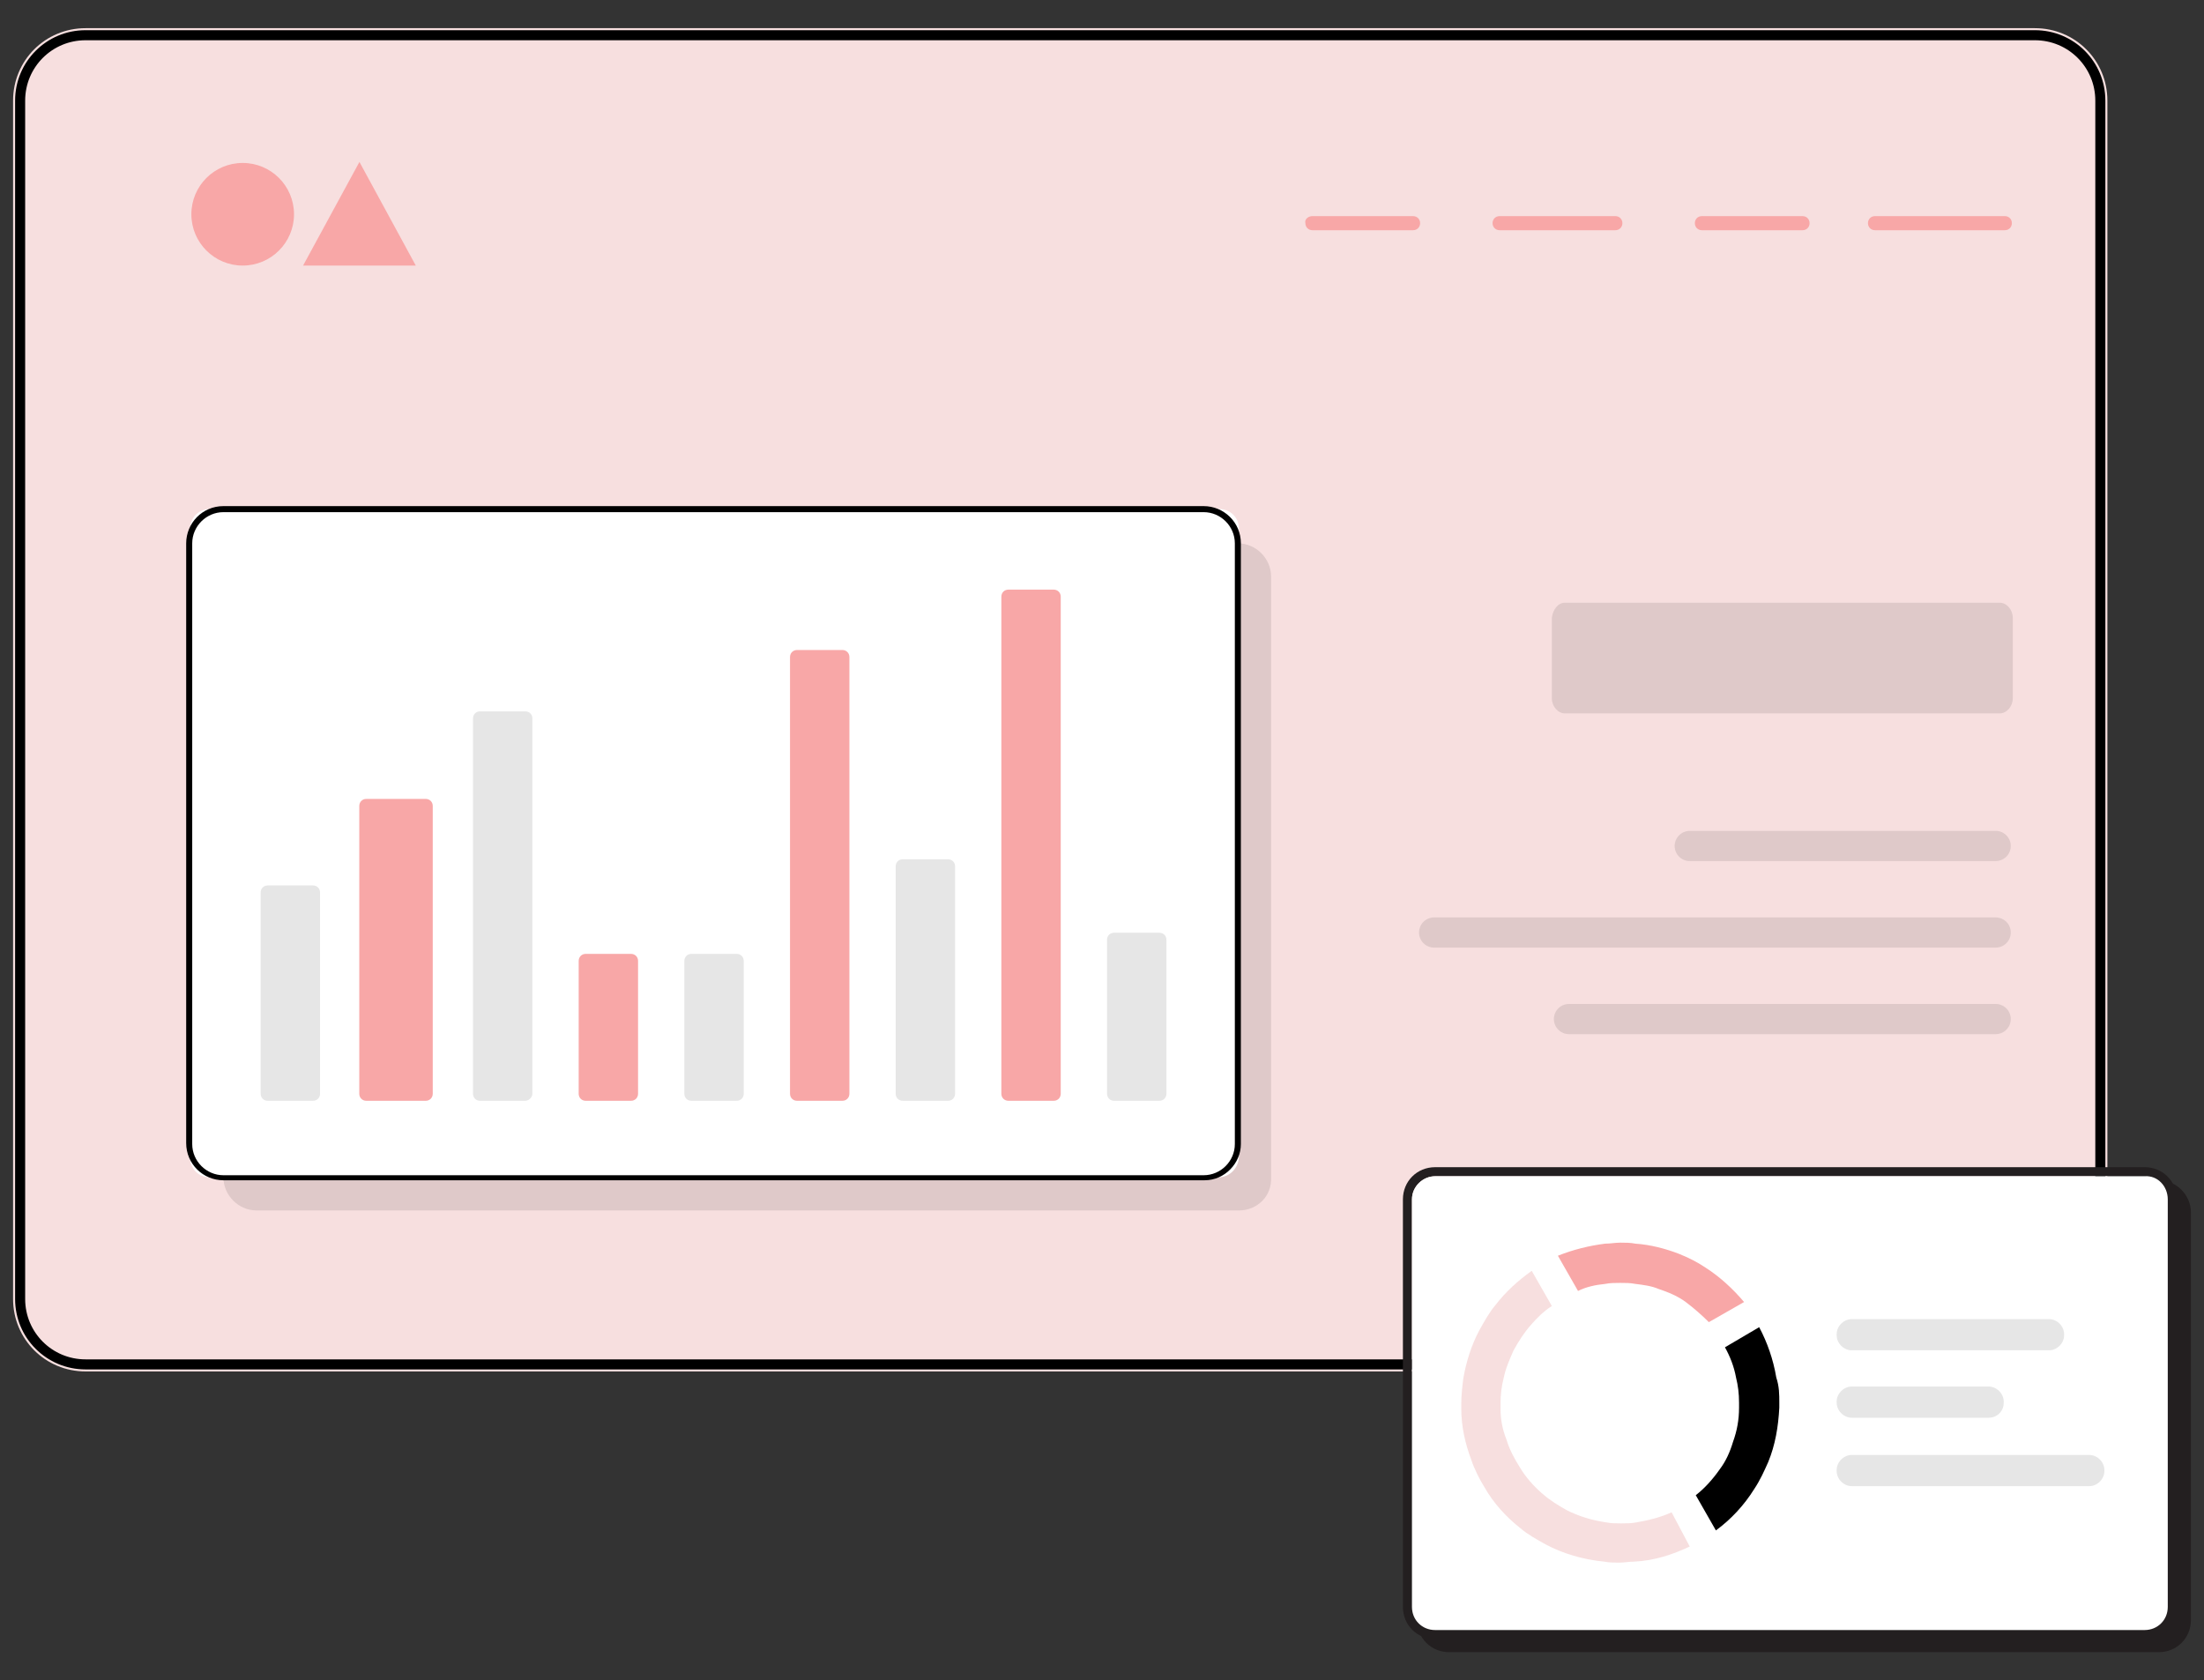 <svg xmlns="http://www.w3.org/2000/svg" xmlns:xlink="http://www.w3.org/1999/xlink" id="Layer_1" x="0px" y="0px" width="219px" height="167px" viewBox="0 0 219 167" style="enable-background:new 0 0 219 167;" xml:space="preserve"><rect x="0" y="0" width="219" height="167" fill="#333333" stroke="none"/><path style="opacity:0.35;fill:#7C60EA;" d="M1123.9,742.2H603.8c-10,0-18.1-8.1-18.1-18.1V405.6c0-10,8.1-18.1,18.1-18.1h520.1 c10,0,18.1,8.1,18.1,18.1v318.5C1142.1,734.1,1133.9,742.2,1123.9,742.2z"></path><path style="fill:#FFFFFF;" d="M1102,720.3H581.8c-10,0-18.1-8.1-18.1-18.1V383.6c0-10,8.1-18.1,18.1-18.1H1102 c10,0,18.1,8.1,18.1,18.1v318.5C1120.1,712.2,1112,720.3,1102,720.3z"></path><path style="fill:none;stroke:#000000;stroke-width:4;stroke-miterlimit:10;" d="M1102,720.3H581.8c-10,0-18.1-8.1-18.1-18.1V383.6 c0-10,8.1-18.1,18.1-18.1H1102c10,0,18.1,8.1,18.1,18.1v318.5C1120.1,712.2,1112,720.3,1102,720.3z"></path><g> <line style="fill:none;stroke:#000000;stroke-width:4;stroke-miterlimit:10;" x1="619.8" y1="408.5" x2="778.8" y2="408.5"></line> <line style="fill:none;stroke:#000000;stroke-width:4;stroke-miterlimit:10;" x1="619.8" y1="428" x2="778.8" y2="428"></line> <line style="fill:none;stroke:#000000;stroke-width:4;stroke-miterlimit:10;" x1="619.8" y1="447.4" x2="847.2" y2="447.4"></line> <line style="fill:none;stroke:#000000;stroke-width:4;stroke-miterlimit:10;" x1="619.8" y1="466.9" x2="847.2" y2="466.9"></line></g><g> <g id="Group_23330" transform="translate(533 5624)"> <g id="Group_23297"> <g id="Rectangle_8622"> <path style="fill:#F7DFDF;" d="M-524.5-5621.2h193.7c4,0,7.2,3.2,7.2,7.2v119.1c0,4-3.2,7.2-7.2,7.2h-193.7 c-4,0-7.2-3.2-7.2-7.2V-5614C-531.7-5618-528.5-5621.2-524.5-5621.2z"></path> <path style="fill:none;stroke:#000000;" d="M-524.5-5620.5h193.7c3.6,0,6.5,2.9,6.5,6.5v119.1c0,3.6-2.9,6.5-6.5,6.5h-193.7 c-3.6,0-6.5-2.9-6.5-6.5V-5614C-531-5617.6-528.1-5620.5-524.5-5620.5z"></path> </g> <g id="Group_23164" transform="translate(12.315 9.294)"> <circle id="Ellipse_1338" style="fill:#F8A7A7;" cx="-521.2" cy="-5612" r="5.1"></circle> <path id="Polygon_1" style="fill:#F8A7A7;" d="M-509.6-5617.2l5.6,10.3h-11.2L-509.6-5617.2z"></path> </g> <g id="Group_23165" transform="translate(84.809 12.779)"> <path id="Rectangle_8679" style="fill:#F8A7A7;" d="M-487.4-5615.3h10c0.4,0,0.7,0.3,0.7,0.7l0,0c0,0.4-0.3,0.7-0.7,0.7h-10 c-0.4,0-0.7-0.3-0.7-0.7l0,0C-488.2-5615-487.8-5615.3-487.4-5615.3z"></path> <path id="Rectangle_8682" style="fill:#F8A7A7;" d="M-448.7-5615.3h10c0.4,0,0.7,0.3,0.7,0.7l0,0c0,0.4-0.3,0.7-0.7,0.7h-10 c-0.4,0-0.7-0.3-0.7-0.7l0,0C-449.4-5615-449.1-5615.3-448.7-5615.3z"></path> <path id="Rectangle_8680" style="fill:#F8A7A7;" d="M-468.8-5615.3h11.5c0.4,0,0.7,0.3,0.7,0.7l0,0c0,0.4-0.3,0.7-0.7,0.7h-11.5 c-0.4,0-0.7-0.3-0.7-0.7l0,0C-469.5-5615-469.2-5615.3-468.8-5615.3z"></path> <path id="Rectangle_8681" style="fill:#F8A7A7;" d="M-431.5-5615.3h12.9c0.4,0,0.7,0.3,0.7,0.7l0,0c0,0.4-0.3,0.7-0.7,0.7h-12.9 c-0.4,0-0.7-0.3-0.7-0.7l0,0C-432.2-5615-431.9-5615.3-431.5-5615.3z"></path> </g> </g> </g> <g id="Group_23327-2_00000109020717572676560840000004431442020206486144_" transform="translate(20.101 37.177)" style="opacity:0.1;"> <g id="Group_23167-2_00000018920192382861936480000017268448467946624954_" transform="translate(0 0)"> <line id="Line_15-2_00000171697452861920026050000005662295955001105041_" style="fill:none;stroke:#000000;stroke-width:3;stroke-linecap:round;stroke-linejoin:round;" x1="178.2" y1="46.9" x2="147.8" y2="46.9"></line> <line id="Line_17-2_00000056418963869749480460000013747032927645285512_" style="fill:none;stroke:#000000;stroke-width:3;stroke-linecap:round;stroke-linejoin:round;" x1="178.2" y1="64.1" x2="135.8" y2="64.1"></line> <line id="Line_16-2_00000059293675244712653120000010486074230401315243_" style="fill:none;stroke:#000000;stroke-width:3;stroke-linecap:round;stroke-linejoin:round;" x1="178.2" y1="55.5" x2="122.4" y2="55.5"></line> </g> </g> <path id="Rectangle_8823_00000062889901440291585210000009699469083402450873_" style="opacity:0.1;enable-background:new ;" d=" M155.5,59.9h43.2c0.7,0,1.3,0.7,1.3,1.5v8c0,0.8-0.6,1.5-1.3,1.5h-43.2c-0.7,0-1.3-0.7-1.3-1.5v-8 C154.3,60.6,154.8,59.9,155.5,59.9z"></path> <g> <path style="opacity:0.1;" d="M123.1,120.3H25.5c-1.8,0-3.3-1.5-3.3-3.3V57.3c0-1.8,1.5-3.3,3.3-3.3h97.5c1.8,0,3.3,1.5,3.3,3.3 V117C126.4,118.9,124.9,120.3,123.1,120.3z"></path> <path style="fill:#FFFFFF;" d="M121.1,117H20.8c-1,0-1.9-0.8-1.9-1.9V52.5c0-1,0.8-1.9,1.9-1.9h100.4c1,0,1.9,0.8,1.9,1.9v62.6 C123,116.1,122.2,117,121.1,117z"></path> <path d="M119.7,117.3H22.2c-2,0-3.7-1.6-3.7-3.7V54c0-2,1.6-3.7,3.7-3.7h97.4c2,0,3.7,1.6,3.7,3.7v59.7 C123.3,115.6,121.7,117.3,119.7,117.3z M22.2,50.9c-1.7,0-3.1,1.4-3.1,3.1v59.7c0,1.7,1.4,3.1,3.1,3.1h97.4c1.7,0,3.1-1.4,3.1-3.1 V54c0-1.7-1.4-3.1-3.1-3.1H22.2z"></path> <g> <g style="opacity:0.1;enable-background:new ;"> <g> <g> <path d="M31.1,109.4h-4.5c-0.4,0-0.7-0.3-0.7-0.7v-20c0-0.4,0.3-0.7,0.7-0.7h4.5c0.4,0,0.7,0.3,0.7,0.7v20 C31.8,109.1,31.5,109.4,31.1,109.4z"></path> </g> </g> </g> <g style="opacity:0.1;enable-background:new ;"> <g> <g> <path d="M52.2,109.4h-4.5c-0.4,0-0.7-0.3-0.7-0.7V71.4c0-0.4,0.3-0.7,0.7-0.7h4.5c0.4,0,0.7,0.3,0.7,0.7v37.3 C52.9,109.1,52.5,109.4,52.2,109.4z"></path> </g> </g> </g> <g> <g> <g> <g> <path style="fill:#F8A7A7;" d="M42.3,109.4h-5.9c-0.4,0-0.7-0.3-0.7-0.7V80.1c0-0.4,0.3-0.7,0.7-0.7h5.9 c0.4,0,0.7,0.3,0.7,0.7v28.6C43,109.1,42.7,109.4,42.3,109.4z"></path> </g> </g> </g> </g> <g style="opacity:0.1;enable-background:new ;"> <g> <g> <path d="M73.2,109.4h-4.5c-0.4,0-0.7-0.3-0.7-0.7V95.5c0-0.4,0.3-0.7,0.7-0.7h4.5c0.4,0,0.7,0.3,0.7,0.7v13.2 C73.9,109.1,73.6,109.4,73.2,109.4z"></path> </g> </g> </g> <g> <g> <g> <g> <path style="fill:#F8A7A7;" d="M62.7,109.4h-4.5c-0.4,0-0.7-0.3-0.7-0.7V95.5c0-0.4,0.3-0.7,0.7-0.7h4.5 c0.4,0,0.7,0.3,0.7,0.7v13.2C63.4,109.1,63.1,109.4,62.7,109.4z"></path> </g> </g> </g> </g> <g style="opacity:0.1;enable-background:new ;"> <g> <g> <path d="M94.2,109.4h-4.5c-0.4,0-0.7-0.3-0.7-0.7V86.1c0-0.4,0.3-0.7,0.7-0.7h4.5c0.4,0,0.7,0.3,0.7,0.7v22.6 C94.9,109.1,94.6,109.4,94.2,109.4z"></path> </g> </g> </g> <g> <g> <g> <g> <path style="fill:#F8A7A7;" d="M83.7,109.4h-4.5c-0.4,0-0.7-0.3-0.7-0.7V65.3c0-0.4,0.3-0.7,0.7-0.7h4.5 c0.4,0,0.7,0.3,0.7,0.7v43.4C84.4,109.1,84.1,109.4,83.7,109.4z"></path> </g> </g> </g> </g> <g> <g> <g> <g> <path style="fill:#F8A7A7;" d="M104.7,109.4h-4.5c-0.4,0-0.7-0.3-0.7-0.7V59.3c0-0.4,0.3-0.7,0.7-0.7h4.5 c0.4,0,0.7,0.3,0.7,0.7v49.4C105.4,109.1,105.1,109.4,104.7,109.4z"></path> </g> </g> </g> </g> <g style="opacity:0.1;enable-background:new ;"> <g> <g> <path d="M115.2,109.4h-4.5c-0.4,0-0.7-0.3-0.7-0.7V93.4c0-0.4,0.3-0.7,0.7-0.7h4.5c0.4,0,0.7,0.3,0.7,0.7v15.3 C115.9,109.1,115.6,109.4,115.2,109.4z"></path> </g> </g> </g> </g> </g> <g> <path style="fill:#231F20;" d="M217.7,120.5V161c0,1.8-1.4,3.2-3.2,3.2H144c-1.8,0-3.2-1.4-3.2-3.2v-40.5c0-1.8,1.4-3.2,3.2-3.2 h70.5C216.3,117.3,217.7,118.8,217.7,120.5z"></path> </g> <g> <path style="fill:#231F20;" d="M213.1,116h-70.5c-1.8,0-3.2,1.4-3.2,3.2v40.5c0,1.8,1.4,3.2,3.2,3.2h70.5c1.8,0,3.2-1.4,3.2-3.2 v-40.5C216.3,117.4,214.9,116,213.1,116z M215.4,159.7c0,1.3-1,2.3-2.3,2.3h-70.5c-1.3,0-2.3-1-2.3-2.3v-40.5 c0-1.3,1.1-2.3,2.3-2.3h70.5c1.3,0,2.3,1.1,2.3,2.3V159.7z"></path> <path style="fill:#FFFFFF;" d="M215.4,119.2v40.5c0,1.3-1,2.3-2.3,2.3h-70.5c-1.3,0-2.3-1-2.3-2.3v-40.5c0-1.3,1.1-2.3,2.3-2.3 h70.5C214.4,116.8,215.4,117.9,215.4,119.2z"></path> </g> <path style="opacity:0.1;enable-background:new ;" d="M197.6,140.9h-13.6c-0.8,0-1.5-0.7-1.5-1.5v-0.1c0-0.8,0.7-1.5,1.5-1.5 h13.6c0.8,0,1.5,0.7,1.5,1.5v0.1C199.1,140.3,198.4,140.9,197.6,140.9z"></path> <path style="opacity:0.1;enable-background:new ;" d="M207.6,147.7h-23.6c-0.8,0-1.5-0.7-1.5-1.5v-0.1c0-0.8,0.7-1.5,1.5-1.5 h23.6c0.8,0,1.5,0.7,1.5,1.5v0.1C209.1,147,208.4,147.7,207.6,147.7z"></path> <path style="opacity:0.1;enable-background:new ;" d="M203.6,134.2h-19.6c-0.8,0-1.5-0.7-1.5-1.5v-0.1c0-0.8,0.7-1.5,1.5-1.5 h19.6c0.8,0,1.5,0.7,1.5,1.5v0.1C205.1,133.5,204.4,134.2,203.6,134.2z"></path> <g> <path style="fill:#F7DFDF;" d="M167.9,153.7c-1.7,0.8-3.5,1.4-5.5,1.5c-0.5,0-1,0.1-1.5,0.1c-0.5,0-1,0-1.5-0.1 c-2.1-0.2-4.1-0.8-5.8-1.7c-0.9-0.5-1.8-1-2.5-1.6c-1.4-1.1-2.7-2.5-3.6-4.1c-0.5-0.8-1-1.8-1.3-2.7c-0.6-1.6-1-3.3-1-5.1 c0-0.2,0-0.3,0-0.5c0-0.8,0.1-1.7,0.2-2.5c0.3-1.7,0.8-3.3,1.6-4.8c0.5-0.9,1-1.8,1.6-2.5c1-1.3,2.2-2.4,3.6-3.4l2,3.5 c-0.8,0.5-1.5,1.2-2.1,1.9c-0.7,0.8-1.2,1.6-1.7,2.5c-0.4,0.9-0.8,1.8-1,2.8c-0.2,0.8-0.3,1.6-0.3,2.5c0,0.2,0,0.4,0,0.5 c0,1.1,0.2,2.1,0.6,3.1c0.3,1,0.8,1.9,1.3,2.7c0.6,1,1.3,1.8,2.2,2.6c0.8,0.7,1.6,1.2,2.5,1.7c1.2,0.6,2.5,1,3.9,1.2 c0.5,0.1,1,0.1,1.5,0.1c0.5,0,1,0,1.5-0.1c1.2-0.2,2.4-0.5,3.5-1L167.9,153.7z"></path> <path d="M176.8,139.4c0,0.2,0,0.4,0,0.5c-0.1,1.9-0.4,3.7-1.1,5.4v0c-0.4,0.9-0.8,1.8-1.4,2.7c-1,1.6-2.3,3-3.8,4.1l-2-3.5 c0.9-0.7,1.7-1.6,2.4-2.6c0.6-0.8,1-1.7,1.3-2.7c0.4-1.1,0.6-2.2,0.6-3.4c0-0.2,0-0.3,0-0.5c0-0.9-0.1-1.7-0.3-2.5 c-0.2-1.1-0.6-2.1-1.1-3l3.4-2c0.8,1.5,1.4,3.2,1.7,5C176.8,137.8,176.8,138.6,176.8,139.4z"></path> <path style="fill:#F8A7A7;" d="M173.3,129.4l-3.5,2c-0.7-0.7-1.5-1.4-2.3-2c-0.8-0.6-1.8-1-2.7-1.3c-0.7-0.3-1.5-0.4-2.3-0.5 c-0.5-0.1-1-0.1-1.5-0.1c-0.5,0-1,0-1.5,0.1c-1,0.1-1.9,0.3-2.7,0.7l-2-3.5c1.5-0.6,3.1-1,4.7-1.2c0.5,0,1-0.1,1.5-0.1 c0.5,0,1,0,1.5,0.1c1.5,0.1,3,0.5,4.3,1c1,0.4,1.8,0.8,2.7,1.4C170.9,126.9,172.2,128.1,173.3,129.4z"></path> </g></g><g> <path style="fill:none;stroke:#000000;stroke-width:4;stroke-miterlimit:10;" d="M857.6,543.8c0,3.5-2.9,6.4-6.4,6.4 c-3.5,0-6.4-2.9-6.4-6.4c0-3.5,2.9-6.4,6.4-6.4C854.7,537.4,857.6,540.3,857.6,543.8z"></path> <line style="fill:none;stroke:#000000;stroke-width:4;stroke-miterlimit:10;" x1="877.6" y1="543.8" x2="1064" y2="543.8"></line> <path style="fill:none;stroke:#000000;stroke-width:4;stroke-miterlimit:10;" d="M857.6,577.5c0,3.5-2.9,6.4-6.4,6.4 c-3.5,0-6.4-2.9-6.4-6.4c0-3.5,2.9-6.4,6.4-6.4C854.7,571.1,857.6,573.9,857.6,577.5z"></path> <line style="fill:none;stroke:#000000;stroke-width:4;stroke-miterlimit:10;" x1="877.6" y1="577.5" x2="1064" y2="577.5"></line> <path style="fill:none;stroke:#000000;stroke-width:4;stroke-miterlimit:10;" d="M857.6,611.1c0,3.5-2.9,6.4-6.4,6.4 c-3.5,0-6.4-2.9-6.4-6.4c0-3.5,2.9-6.4,6.4-6.4C854.7,604.8,857.6,607.6,857.6,611.1z"></path> <line style="fill:none;stroke:#000000;stroke-width:4;stroke-miterlimit:10;" x1="877.6" y1="611.1" x2="1064" y2="611.1"></line> <path style="fill:none;stroke:#000000;stroke-width:4;stroke-miterlimit:10;" d="M857.6,644.8c0,3.5-2.9,6.4-6.4,6.4 c-3.5,0-6.4-2.9-6.4-6.4s2.9-6.4,6.4-6.4C854.7,638.5,857.6,641.3,857.6,644.8z"></path> <line style="fill:none;stroke:#000000;stroke-width:4;stroke-miterlimit:10;" x1="877.6" y1="644.8" x2="1064" y2="644.8"></line></g></svg>